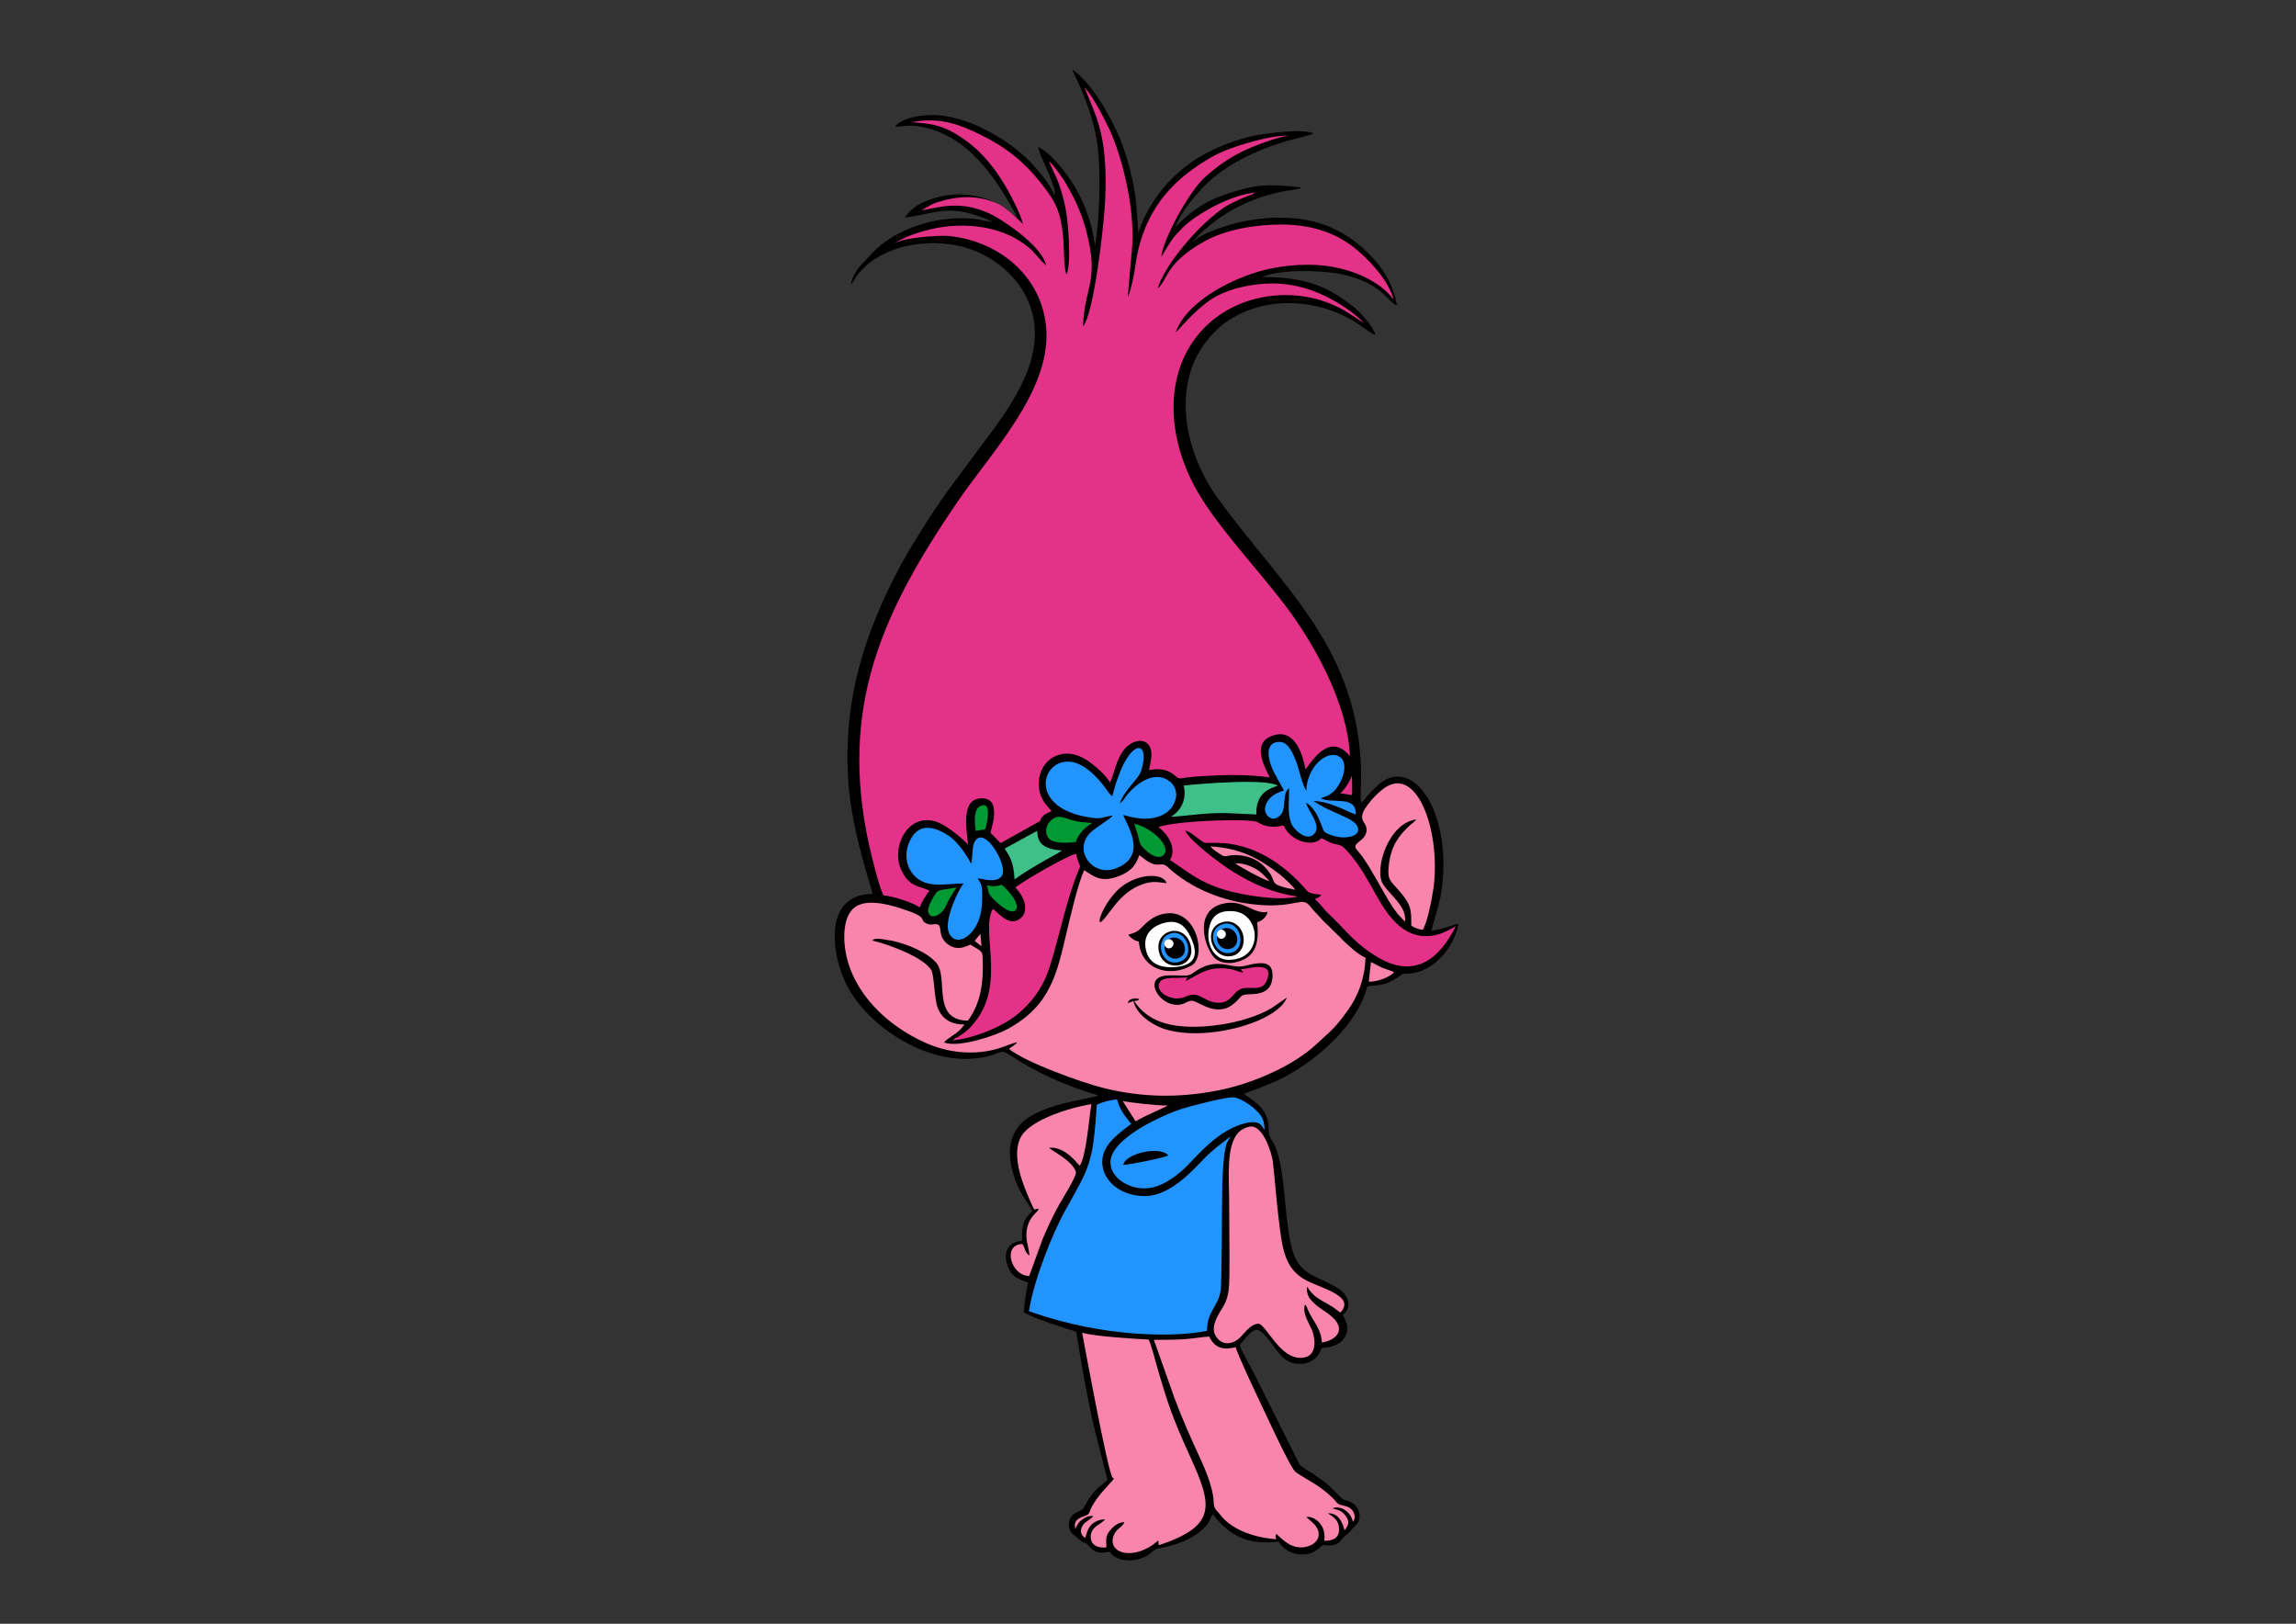 <?xml version="1.0" encoding="utf-8"?>
<!-- Generator: Adobe Illustrator 22.0.0, SVG Export Plug-In . SVG Version: 6.00 Build 0)  -->
<svg version="1.1" xmlns="http://www.w3.org/2000/svg" xmlns:xlink="http://www.w3.org/1999/xlink" x="0px" y="0px"
	 viewBox="0 0 841.9 595.3" style="enable-background:new 0 0 841.9 595.3;" xml:space="preserve">
<rect x="0" y="0" width="841.9" height="595.3" fill="#333333" stroke="none"/>
<style type="text/css">
	.st0{fill:#F985AC;}
	.st1{fill:#E43288;}
	.st2{fill:#2194FF;}
	.st3{fill:#3FC088;}
	.st4{fill:#009933;}
	.st5{fill:#FFFFFF;}
</style>
<g id="Слой_2">
	<path d="M524.9,341.2c2-8.3,3.9-11.6,4.3-21.1c0.4-7.7-0.6-15.3-3-21.9c-3.5-9.9-12.2-18.5-21.2-10.1c-1.2,1.1-1.9,1.8-3.2,3.2
		c-0.5,0.6-0.9,1.2-1.4,1.8l-1.3,1.2c-0.4-1.8,0-7.8,0-10.2c-0.5-46.3-28.6-68.4-52.6-101.5c-12.6-17.3-17.8-43.9-1.5-60.5
		c1.8-1.8,3.2-3.2,5.6-4.7c14.2-9.3,33.8-7.8,47.6,1.5c1.6,1.1,4.3,3.2,6.1,3.9c-0.7-3.1-4.8-7.3-6.7-9.2c-1.1-1.1-2.9-2.3-4.4-3.4
		c-9-6.7-18.3-8.7-30.5-8.6c6.1-2.9,21.4-2.6,28.6-1.2c15.3,3.1,17.3,10.1,20.9,11.6c-1-7.3-5.4-14.2-10.3-19
		c-12.2-12.2-26.5-15-44-12.2c-5.3,0.9-16.9,4.2-20.5,7.9c0.8-1.5,5.7-5.8,7.6-7.2c8.4-6.4,18.5-10.5,29.2-11.9l2.5-0.5
		c0.1,0,0.2,0,0.2-0.2c0-0.1,0.2-0.1,0.2-0.2c-12.2-1.3-16.7-1.2-27.5,2.5c-3.9,1.3-7.4,2.9-10.5,5.1c-1.9,1.3-2.9,2.1-4.4,3.4
		c-1.7,1.4-2.3,2.3-3.7,3.6c1.8-5,5.1-8.9,8.4-12.7c8.3-9.8,21.3-15.8,33.9-19.3c2.5-0.7,6.1-1.4,8.3-2.3
		c-3.4-2.2-19.2,0.1-23.3,1.1c-6.5,1.6-12.9,4.2-18.2,7.3c-9.4,5.5-18.7,15.5-22.7,28c-0.6-7.2-0.6-12.2-2.1-19.2
		c-1.2-5.6-2.8-11-4.9-16c-3.3-7.7-10.5-20.5-17.3-24.7c4.2,8.6,8.2,18,9.5,29c1,9,0.6,27-1.1,35.6c-0.9-7.7-3.7-15.3-7.2-21.3
		c-2.8-4.8-9.1-13.1-13.7-14.9c0.9,3.7,3.9,8.8,5.2,13.1c0.4,1.3,1.5,3.4,0.8,4.6c-1.2-3.8-7.5-11.1-9.9-13.3
		c-3.8-3.6-7.9-6.7-13.4-9.7c-5.1-2.8-10.6-5.1-17-6.1c-5.8-0.9-15.5,0.1-18.1,4c3.8-0.2,5-0.8,9.2-0.1c17.4,3,28,18.9,35.6,33.3
		c-4.7-2.7-8.5-7.9-20.4-8.4c-6.7-0.3-17.5,2.5-20.7,8.5c12.6-1.9,16.8-5.4,32.3,1.6c-2.6-0.2-5.3-1.1-8.4-1.3
		c-12.8-0.9-27.5,3.7-36.1,12.8L315,98c-1.1,1.5-2.8,4.1-3,6.4c1-1.2,1.5-2.4,2.5-3.7c2.9-3.7,6.3-6.1,10.7-8.1
		c6-2.8,13.5-3.9,20.9-3.3c14.3,1.1,25.7,10.1,30.3,19.7c9.5,19.6-5,39-15.9,53.5L350,176.6c-3.5,4.6-7.1,10-10.3,14.9
		c-3.1,5-6.3,9.9-9.3,15.5c-13.5,25-21.5,50.3-19.3,80.1c1.4,18.7,8.8,39.3,8.9,40.6c-17.4,0.2-15.3,19.9-10.7,30.9
		c6.3,15.2,25.1,28.2,41.8,29.5c3.7,0.3,7.5,0,11-0.8c5-1.1,4.6-2.9,8.2-0.5c9.2,6.2,20.2,11.2,32.4,14.8
		c-2.7,1.5-23.3,2.9-29.6,11.9c-3.5,5-3.4,10.6-1.5,17c2.1,7.2,4.4,8.5,6.9,13.6c-3.1,2.7-4,5.1-3.7,10.8c-5.1,0.4-7,4.2-5.5,8.7
		c1.6,4.8,4.1,5.1,7.7,6.7c-0.8,3.6-1.3,6.9-1.6,10.8c3.6,2.3,15,5.8,19.2,7.1c0.1,0.5,4,25,6.9,36.3c1,3.9,4.6,18.1,4.6,18.1
		c-2.4,2.1-3.9,2.8-6.7,6.7c-0.8,1.1-1.8,3.7-2.9,4.3c-1.9,1.1-2.7,0.9-3.9,2.8c-1,1.6-0.9,4.2,0.4,5.7l3.7,3.1
		c1.5,0.8,1.2,0,2.3,1.3c2.4,2.8,3.8,3.1,7.9,2.4c2.9,4.4,11.4,4,15.5,0.1c1.8-1.7,2.2-1.2,5.2-1.9c5.6-1.3,10.7-3.5,14.5-7.5
		c1.5-1.7,1.6-2.9,2.6-4.5c6.3,8.2,13.1,11.4,24.1,10.1c1.5,2,3.5,4.2,7.4,4.6c4.9,0.5,6.6-1.5,8.9-3.4c3.1,0.4,5.1,0.3,6.6-1.7
		c1.6-2.1,2.4-1.9,4.1-4.1c1.3-1.7,3-2.2,2.7-5.3c-0.2-2.4-1.8-3.9-3.4-4.7c-1-0.5-2.2-0.6-3-1.2c-0.8-0.6-3.9-4.1-6.2-5.9
		c-1.5-1.2-3.2-2.3-4.8-3.4c-1.4-0.9-3.9-2.2-4.7-3.4L460,503.9c-1.2-2.5-4.9-8.7-5.4-10.8c2.4-2.8,5.1-6.9,7.5-5.1
		c5.6,4.2,7,12.6,15.1,12c3.9-0.2,6.5-2.7,7.4-5.8c3.9-0.2,6.7-1.3,8.2-3.5c2.3-3.4,1-5.8-0.4-8.6c3.6-3,2.1-7-1.4-9.5
		c-6.6-4.6-14.1-4.5-16.9-13.6c-3.4-10.8-2.5-30.1-6.7-39.1c-1-2.1-2.2-3-2.2-5.5c0-7.1-3.4-9.5-9.1-13.3c1.7-0.9,9.1-3.2,14.8-6.2
		c12.4-6.6,26.9-19.3,30.5-33.3c5.1-0.5,7-0.5,11-3.2c3.1-2.1,1.3-1.1,5.5-1.6c7.8-1,15.3-9.3,16.9-18.1
		C531.3,339.3,529.2,340.8,524.9,341.2z"/>
</g>
<g id="Слой_6">
	<path class="st0" d="M435.9,532.9c8.7,19,10.7,26.3-10.9,33.6c-0.4-0.6,0,0.1-0.2-0.9c-0.1-0.4,0-0.5-0.1-0.8
		c-8.8,7.7-18.7,4.8-16.4-1.7c0.9-2.7,3.2-3,4-5.1c-2.6,0.2-4.1,1.7-5.3,3.1c-1.7,2.1-1.4,3.4-1.3,6.2c-3.4,0.4-6.2-1.1-5.7-4.6
		c0.5-3.3,3.8-3.8,5.2-5.7c-6.3,0.3-6.7,5.4-7.3,6.9c-1.5-1.1-2.2-2.7-0.8-4.8c0.8-1.2,2.7-2,3.8-3.2c-1.2-0.5-3.2,0.5-4.1,1.2
		c-1.4,1-1.7,1.8-2.5,3.4c-0.7-3.1,1-3.8,3.4-4.7c2.5-0.9,1-0.9,3.4-4.7c2.5-3.9,4.8-5.9,7.4-9c0,0-0.4-0.2-0.5-0.3
		c-1.7-1.3-11.2-53.2-11.2-53.2c4.7,1.4,20.1,2.3,24.4,2.5c1.1,2.4,2.4,7.8,3.3,10.8C428.3,514.9,430.1,520.1,435.9,532.9z
		 M460.7,318.7c-2.2-1.3-4.8-2.3-7.8-2.2c1.7,1.3,10.4,6.1,12.7,6.6C464.1,321.7,463,320,460.7,318.7z M499.5,314
		c3.9,5.4,7.3,12.6,11.2,18.6c0.7,1,1.3,1.8,2.1,2.8c0.5,0.5,2.3,2.4,2.4,2.5c0.7-5.6-5.5-9.7-8.1-13.8c-3.3-5.2,1.9-22.4,12.3-23.7
		c-0.1,0.1-0.2,0.1-0.2,0.2l-0.8,0.8c-0.5,0.5-0.6,0.4-1,0.8c-0.7,0.6-1.2,1.1-1.8,1.7c-4.2,4.2-6.1,8.5-6.5,15
		c-0.2,4.4,1.5,4.5,5.2,9.2c3.1,4,3.2,5.5,3.2,11.3c1.3,0.8,2.6,1.3,4.2,1.5c1.7-2.6,3.5-11.9,4-15.8c2.6-20.9-6.5-46-19.1-35.4
		c-1.8,1.5-3.3,3-4.9,5.1c-1.5,2-3.2,4.3-1.6,6.7c2,2.8,0.7,5.2-1.3,6.7C495.7,310.6,496.9,310.5,499.5,314z M500.7,351.1
		c-0.2,7.5-2.7,13.9-6.2,18.9c-5.2,7.3-6.3,7.7-11.9,12.9c-8.1,7.6-22.1,13.7-33.3,16.3c-15.1,3.4-29.7,3.4-44.6-0.3
		c-8.7-2.2-28.5-9.4-34.7-14.3c0.8-1,2-1.1,3-2.5c-2.4,0.5-5.2,1.9-8,2.6c-8.7,2.3-18,1.1-25.9-2.5c-13.9-6.3-26.2-18-29-33
		c-1.1-5.9-0.7-13.2,3-16.3c4-3.5,12.1-1.5,16.8,0c11.9,3.8,6.4,4.1,9.9,5.7c2.1,0.9,2.8-0.3,4.4,0.5c1.2,1.3-0.3,4.4,3.5,7.2
		c2.8,2,5.4,1.3,8.1,0c4.5,2.7,4.4,2.5,4.5,5c0.4,8.3-0.5,16.3-5.4,22.9c-13.5-0.2-7-15.7-11.5-21.1c-3.2-3.9-10.7-7-16.3-8.2
		c-1.2-0.2-2.4-0.4-3.7-0.6c-1.3-0.2-2.7-0.3-3.6,0.5c7,1.7,18.6,6.2,21.6,10.7c1.2,1.8,1.1,10.3,2.4,13.9c1.5,4,4.7,6.2,9.8,6.2
		c-1.8,2.9-4.9,4.3-6.6,5.7l-0.7,0.7c0-0.1-0.1,0.1-0.1,0.2c5.4,2.1,19.3-2.7,23.4-5c15.7-8.7,17.9-20.1,21.6-35.8
		c1.3-5.4,4.2-18.1,6.4-22.4c0.7,0.5,0,0,0.7,0.5c3.4,2.3,6,3.9,11.7,1.8c6.1-2.3,6.7-5.4,7.8-7.8c1,0.8,1.1,0.9,2.2,1.7
		c4.8,3.5,5.6,0.3,8.2,2.7c8.5,7.9,20.5,12.7,32.8,13.8c14.9,1.3,16.3-3.5,19.6,0.8c1.1,1.5,2.5,2.7,3.7,4.1
		c1.2,1.5,2.6,2.5,3.9,3.9c1.4,1.5,2.6,2.4,3.9,3.9C493.9,346.2,498.4,350.3,500.7,351.1z M455.9,354.2c-5.1,1-9.9-3.8-18.4,2.5
		c-1.8,1.4-3.5,0.9-6.8,0.9h-1.8c-10,0-4.7,9.8,1.5,10.7c3.6,0.5,4.2-1.1,6.4-1.4c1.9-0.3,6.3,4.1,11.8,3c2.2-0.4,3.7-1.8,4.9-2.9
		c2-2,1.4-2.4,5.2-2.5c5.2-0.1,8.1-2.1,7.9-7.5C466.3,351.3,460.2,353.3,455.9,354.2z M445.7,351.5c2,1.7,5.6,2,8.5,1
		c6.3-2,7.5-6.7,6.8-14.4c1.8-0.5,3.4-1.9,3.8-3.8c-5.3,1.1-8.8-5-16.7-2.9C437.3,334.2,442,348.4,445.7,351.5z M427.5,334.9
		c-5.7,0.8-8.1,4.7-9.9,6.1c-1.9,1.4-3,1.2-3.9,1.8c1.4,1.3,1.8,1.9,3.9,2.4c0.7,9.9,10.7,13.5,19.3,8.8
		C442.5,350.9,439,333.3,427.5,334.9z M418.9,324.2c3.7-1.3,5.6-0.8,8.9-0.4c-1.2-3.6-9.3-3.8-15.9,0.8c-3.4,2.3-7.1,7.6-8.4,11.5
		c-0.4,1.1-0.4,1.3-0.1,2.1C406.3,336.6,409.9,327.3,418.9,324.2z M471.9,365.7l-5.5,3.8c-9.4,5.8-28.7,8.9-39.4,5.6
		c-5.6-1.7-8.6-4.5-11.1-8c0.2-0.1,0.9-0.3,1-0.3c0.9-0.4,0.4,0.2,0.8-0.6c-2.1-0.3-3.8-0.1-4.2,1.6l2.1-0.8c1,4.5,6,8.2,10.4,9.9
		C440.6,382.4,468.2,375.2,471.9,365.7z M357.4,344.9c1.1,1,1,0.9,2.5,2l-0.4-4.5C359.3,342.5,358.1,344.2,357.4,344.9z
		 M382.3,454.3c1.8-4.3,4-9,6.1-12.7c1.1-2,6.6-10.6,6.1-12c-1.5-4.4-9-7.7-9.8-8.8c5.9-0.6,10.4,5.9,11.2,6.6
		c2.4-3.3,3.4-17.4,4.3-22.6c-8.6,1.4-22,5.8-25.6,11.6c-4.3,7,0.8,18.8,4,25.8c1.1,2.5,0.9,0.4,2.3,1.1c-0.9,1.6-3.3,2.6-4.3,7
		c-0.8,4.1,0.6,6.5,0.9,10c-1.9-1.3-1.4-2.4-2.6-4.2c-7.5,0.1-4.2,11.7,2.5,11.7L382.3,454.3z M443.4,490c-3.1,0.2-6.3,0.8-9.5,1
		c-3.6,0.2-7.2,0.2-10.8,0.2l7.6,21.5c2.8,7.4,5.7,14,8.9,20.9c2.1,4.5,5.2,11.6,5.4,16.7c0.1,3.2,0.9,3,2.4,5
		c4.4,5.8,13.1,8.5,20.6,9c0-0.1-0.2-0.6-0.3-0.9c0-0.3,0.1-0.6,0.3-1.1c2.4,2.3,6.4,6.6,12.2,4.4c4-1.6,4.4-5.4,1.3-8.3
		c-0.6-0.6-2.5-2.2-2.5-2.2c1.6-0.6,7.5,1.7,6.6,8.7c3.2,0,5.5-1,5.4-4.4c-0.1-3.6-2.5-4.5-4.1-5.7c4.9-0.2,5.8,5.4,6.1,6.2
		c1.5-1.7,2-3.2,0.4-5.3c-1.5-2-2.6-2-4.8-2.7c3.1-1.3,6.9,1.5,7.5,5c1.3-1.6,0.4-3.9-0.8-4.9c-1.4-1.2-3.6-1-4.8-1.9
		c-0.3-0.2-0.9-1-1.5-1.7c-5.2-5.1-8.9-6.4-13.9-9.8c-2-1.4-12.1-23.8-13.6-26.8c-1.7-3.6-7.6-16.1-8.4-19
		C449.2,494.9,445.6,494.7,443.4,490z M474.9,326.2c-0.6-1.2-4.3-4.6-5.7-5.7c-7.8-6-14.4-9.5-25.3-10.2c0.8,1.2,2.4,2.1,3.6,2.9
		c2,1.4,2.3,0.3,5.1,0.3c5.9,0,9.6,2.3,12.1,5.4c0.7,0.9,1.2,1.5,1.7,2.6C467.4,323.7,466.4,324.6,474.9,326.2z M428.2,405.3
		c-4.8,0-13.6-1.1-16.5-1.6l4.7,7.4C420.5,408.7,426.6,406.3,428.2,405.3z M458.8,413c-1.5,0-3.8,1.2-4.7,2.2
		c-4.6,4.9-3.4,16.7-3.4,24.4c0,9.2,0.2,18.5,0.1,27.7c-0.1,4.7-0.1,7.9-2.2,11.6c-1.3,2.2-4.6,6.8-3.2,10.1
		c1.6,3.7,5.3,4.6,8.7,1.9c1.9-1.5,4-5.3,7.2-5.6c2.9-0.3,8.4,14.5,17.3,12.3c3.7-0.9,4-5.5,2.7-9.4c-1-2.8-3.9-6.5-2.8-9.9
		c0.5,0.3,0.8,1.1,0.9,1.5c1.8,4.4,5.1,7.2,5.3,12.4c5.6-0.9,9.4-5.1,2.8-10.2c-1.9-1.5-3.8-2.4-5.5-4.1c-1.2-1.1-2.2-2.1-2.6-3.8
		c-0.4-1.6-0.2-2,0-2.3c1.4,2.4,2.8,3.6,5.4,5.1c1.1,0.6,2.5,1.4,3.6,2.1c1.3,0.8,2.1,1.6,3.1,2.2c5.8-6.2-7.5-8.9-13.1-12.1
		c-6.8-3.9-8-10.4-9.1-18.6c-1.1-8.3-1.7-16.7-2.6-24.9C466.2,422.5,463.3,413,458.8,413z M502.7,352.7l-0.8,7.2
		c3.1,0.1,7.6-1.6,9.3-3.4c-1-0.7-3-1.1-4.3-1.7C505.4,354.2,503.9,353.2,502.7,352.7z"/>
</g>
<g id="Слой_12">
	<path class="st1" d="M495.7,284.4l0.1,2.7l0,3.2l-0.1,1.2l-4.3-0.7C492.9,289.8,494.9,286.6,495.7,284.4z M337.3,332.7
		c0.5-2,2.8-5.2,3.5-6.2c-4.2-1.9-7.3-1.3-10.3-7.5c-4-8.5,2.6-21.9,13.7-17.4c3.4,1.4,9.2,6.2,10.8,8.1c-1.1-8.1-1.6-15.6,3.3-16.8
		c3.3-0.8,5.5,0.5,6,2.9c0.7,3.8-0.4,6.3-1.1,9.5l3.7,3.8l14.5-8.1c0.3-0.9,0.5-2.2,4.2-3.6l-1.7-2c-5.2-5.7-3.5-15.7,3.6-18.4
		c4.7-1.8,9.2,0.2,12.2,2.5c3.2,2.4,5.1,4.2,7.4,7.3c1.9-4.4,2.5-10.1,6.5-13.4c2-1.7,5.5-2.8,7.5-0.4c2,2.4,0.8,6.4,0.2,9.3
		c4.4-0.7,6.8-0.2,9.6,2.1c1.8,1.5,1.7,0.9,4.6,0.6c2-0.2,3.9-0.4,6-0.5c8.1-0.5,16.2-0.6,24.1,0.5c-2.1-4.2-7.2-13.4,2.1-15.6
		c7-1.7,9.9,6.7,11,12.6c1.5-1.3,8.3-14.4,16.3-4.8c-0.9-20.3-14.2-42.6-23.4-54.8c-10.2-13.6-26.6-30.7-33.8-44.5
		c-11-20.9-10.3-44.6,5-58.9c11.7-10.9,29.7-13.7,44.7-7.8c5.5,2.2,8.5,4.6,12.5,7.2c-1-1.4-4.8-4.4-6.7-5.6
		c-8.5-5.7-18.2-9.5-29.4-8.8c-7.2,0.4-14.7,2.4-19.7,5.7c-6.3,4.1-12.6,11.9-13.1,12.2c4.1-12,22.9-21.1,35.1-23.5
		c8.7-1.7,18.1-2,26.7,0.4c7.8,2.1,14.8,6.3,18.1,11.1c-1.7-7.1-9.4-15.2-14.8-19.4c-7-5.3-15.3-8.1-26.2-8.2
		c-9.9,0-20.6,1.9-28.2,6.1c-14.5,8-13.7,14.3-17.2,17.3c1-5.4,11.8-20.8,23.9-29.4c1.9-1.3,3.6-2,5.8-3.1c2-1,4.4-1.6,6.2-2.6
		c-8.1,0.6-19.1,6.4-25,11.2c-1.1,0.9-2.7,2.5-3.8,3.7c-2.1,2.1-4.1,5.8-5.9,8.7c0.5-6,10-23.9,16.1-29.3c4.3-3.8,8.4-6.8,13.7-9.4
		c3.2-1.6,13.4-5.6,17-5.7c-5.9-0.5-18.6,3.4-23.6,5.5c-3.9,1.6-6.4,3.2-9.6,5.3c-13.1,8.7-20.7,20.3-23,36.2
		c-0.5,3.5-1.6,9.3-2.8,12.1c-0.2-0.4,1.7-18.3,1.7-21.6c0-7.6-1-14.8-2.6-21.7c-1.4-6.3-3.4-12.7-5.9-18.2
		c-2-4.3-6.5-12.8-9.1-15.3c2.8,7.2,4.9,10.9,6.5,19.1c1.4,7.7,1.4,16.7,0.9,24.6c-0.5,7.6-3.9,38.9-8,43.9
		c0.7-15.5,6-16.3,1.3-34.7c-1.2-4.8-3.4-10.3-5.6-14.2c-1.2-2.3-2.3-4.3-3.7-6.2c-1.2-1.8-3.1-4.3-4.4-5.5c0.7,2.3,2.7,5.6,3.6,8.4
		c1.1,3.2,2,6.4,2.6,9.9c0.8,4.7,2,19.1,0.2,23.2c-1-1.4-1-11.3-1.2-13c-0.9-9.7-2.4-13.2-8.2-20.5c-6.8-8.5-13.5-13.7-24.4-18.8
		c-7.6-3.5-14.1-5.2-23.1-3.5c6.4,0.4,10.6,1,15.6,3.9c8.7,5,14.2,11.6,19.1,19.9c1.7,2.9,5.4,10,6.2,13.5c-3.6-3.6-6.9-6.2-8.6-7.1
		c-7.6-3.7-15.5-3.4-23.8-0.5c-1.5,0.5-3.8,2.2-4.9,2.5c4.7-0.1,14.7-5.1,28.2,3c3.7,2.2,16.1,10.5,17.6,17.3
		c-4.2-3.8-4-5.4-9.9-9.1c-9-5.7-21.8-6.7-32.2-4.2c-2.6,0.6-4.9,1.3-7.4,2.2c-1.6,0.6-5.7,2.4-6.3,3.2c2.1-2.1,15.5-3.2,19.9-2.9
		c17.9,1.6,35,14.5,36,35c1,22.5-20.4,44.6-32.5,62.3c-27.7,40.6-43.7,75.4-32.5,126.1c0.9,4,3.7,15.6,5.3,18.4
		C327.4,328.5,334.8,330.9,337.3,332.7z M354.1,378.2c-3.1,2.4-3.1,1.9-4.9,3.2c7.1-0.5,16.5-4.4,21.4-7.7c5.3-3.6,10.3-9,13.2-16.2
		c3.1-7.8,6-22.6,10-34c0.6-1.8,1.4-3.6,2.1-5.4c0.1-0.2,0-0.1,0.2-0.4c-1.1-3-1.1-2.5-1.5-4.7c-3.4,0.7-20.1,10.4-22.3,12.4
		c4.5,4.6,4.1,9,2.5,10.7c-4.1,4.3-8.1-0.8-10.7-2.9c-4.7,7.6,4.6,26.6-6.1,40.8C356.5,375.8,355.8,376.9,354.1,378.2z M522.9,343.2
		c-10.2,0-15.6-10.2-19.6-17.4c-2.3-4.1-4.4-7.8-7.2-11.3c-4.8-6.1-4.8-4.2-8.3-5.6c-1.4-0.6-2.1-1.2-3.3-1.6
		c-3.1,3.6-11.5,1-13.8-4.7c-2.1,0.4-5.5,1.4-10-1.4c-1.6-0.3-4.2-0.5-8.4-0.5c-6.7,0-21.9,0.6-27.5,2.5c6.2,5.1,5.6,10,4.2,12.1
		c7.2,4.7,10.5,8,20,10.9c6.7,2,19.6,4.2,27,2.5c-9.5-1.3-16.8-4.8-23.7-9c-4.7-2.9-16.3-11.6-17.7-15.2c1.9,0.5,3.2,1.8,4.6,2.8
		c3,2.2,1.7,1.7,6.7,1.7c13.5,0,24.9,7.7,33.1,17.3c1.3,1.6,3.1,1.3,5.6,1.8l-1.1,0.9c-0.7,0.4-0.5,0.1-1.3,0.6
		c0.9,1.1,1.8,1.7,2.7,2.9c1.1,1.4,1.3,1.6,2.7,2.9c5.6,5.2,9.3,10.9,18.4,16c12.8,7.1,21.7,0.4,27.8-11.8
		C530.6,341.3,527.6,343.2,522.9,343.2z M455,355.3c0.3,0.5,0.6,0.7,0.8,1.3c-1.7-0.3-3-1.1-5.2-1.4c-1.9-0.3-4.4-0.3-6.3,0.1
		c-3.8,0.8-6.4,2.9-9.4,4.3c-0.1-0.5,0.2-0.7,0.5-1.3c-3.2,0.5-8.4-0.4-9.9,1.5c-2.8,3.5,4.2,7.8,8.9,5.7c5.5-2.5,6.4,1.5,11.7,2.1
		c6,0.6,5.9-5.2,10.6-5.4c2.2-0.1,5.2,0.4,6.7-1c1.4-1.4,2.5-5,0.9-6C461.8,353.6,458,355.2,455,355.3z"/>
</g>
<g id="Слой_10">
	<path class="st2" d="M433.4,406.5c-7.1,2.3-26.6,11-26.2,19.9c0.2,5.8,7.3,9.9,13.9,9.2c5.8-0.6,11.6-5.5,14.5-8.5
		c4.4-4.5,11-12.3,19.9-15c7.3-2.2,7.1,1.4,8.2,2c-0.1-4.3-1.6-5.6-3.8-7.7c-1-1-5.3-4-7.6-4.1C449.6,402.1,436.6,405.5,433.4,406.5
		z M411.9,427.1c0.5-4.1,13.3-7.2,16.5-3.5C426.8,424.5,414.2,427,411.9,427.1z M432.2,352.7c6.6-1.7,3-12.3-2.9-10.5
		C422.9,344.3,425.7,354.4,432.2,352.7z M427,346c0-0.9,0.7-1.6,1.6-1.7c0,0,0.1,0,0.1-0.1c1.7-1,4.1-0.4,5.2,1.5
		c1.1,1.9,0.7,4.3-1.1,5.3c-1.7,1-4.1,0.4-5.2-1.5c-0.6-1-0.7-2.1-0.5-3.1C427,346.3,427,346.2,427,346z M416.8,299.9
		c-1.3-0.2-2.8-0.5-4.9-1.1c0.9,3.1,9.5,15-2.8,19.6c-8.5,3.2-15.9-6.8-9.1-13.3c1.8-1.7,7.6-5.2,8-6.1c-4.6,0.6-3.7,1.6-9.6,0.5
		c-25.7-4.7-13.4-28.7,0.7-17.2c5.9,4.8,7,8.6,8.8,9.6c1.3-5.6,2.8-8.8,3.5-10.5c4.7-10.4,10.1-8.9,7.1,1c-1,3.4-5.9,6.7-7.9,12.1
		c1.4-0.9,1.8-2,2.7-3.1c3.6-4.4,10.5-9.4,16-4.6c1.3,1.1,2.5,3.6,1.8,6.1C429.2,300.3,420.5,300.6,416.8,299.9z M451.4,349.3
		c6.1-1.4,3.5-12.3-2.9-10.5C441.7,340.7,445.2,350.7,451.4,349.3z M446.2,342.5c0-0.9,0.7-1.7,1.6-1.7c0,0,0.1,0,0.1-0.1
		c1.7-1,4.1-0.4,5.2,1.5c1.1,1.9,0.7,4.3-1.1,5.3s-4.1,0.4-5.2-1.5c-0.6-1-0.7-2-0.5-3C446.3,342.9,446.2,342.7,446.2,342.5z
		 M358.5,322c1.3,2.4,1.8,1.8,1.6,8.6c-0.3,12.7-10.2,17.6-12.3,10.9c-1.4-4.4,3.2-14.6,5.5-17.6c-6,0-12.4,1.8-17.1-2
		c-3.9-3.2-5.1-9-2.3-14.2c3.3-6.2,8.9-4.5,13.5-1.6c5.1,3.2,8.7,10.6,8.7,10.6c0.8-2.9-0.1-8,2.5-9.4c3.9-2.2,10.7,10.2,8.9,13.5
		C366,324,360.2,322.2,358.5,322z M377.3,480.7c1.7-11.2,8.7-28.7,13.3-36.9c9.2-16.5,10.1-17.2,11.6-38.8c1.8-0.9,4.9-1.8,7.4-1.9
		c1,3.3,2.1,5.3,5.2,8.9c-3.6,3-11.8,7.8-10.5,15.6c1.1,6.6,7.8,11,15.7,10.9c10.7-0.2,19.7-12.4,24-16.1c3.2-2.8,6.9-5.4,7.1-5.7
		c-0.6,2.3-2.3,0-2.9,17.2c-0.2,6.8-0.1,36.1-0.6,39.2c-1,6.3-5,7.4-5,14.8C432.5,490.1,405.8,490.9,377.3,480.7z M484.3,292.7
		c4.2,2.1,13.2-1.3,12.8,5.9c-1.6-0.3-9.5-5-15.5-4.9c0,0,3.6,2.1,4.3,2.5c1.7,0.8,3,1.3,4.6,2.1c3,1.5,7.3,2.8,7.5,5.7
		c0.2,2.2-2.8,3.1-5.8,3c-1.8,0-5.6-1.1-6.6-2.1c-0.9-1-2.3-8.2-6.7-10.6c0.8,3.2,5.7,8.2,3.1,11.3c-2.6,3.2-7.6-1.3-8.6-3.9
		c-1.4-3.8-0.7-8.5-0.7-12.7c-2.5,1.6-1.2,7.1-2.7,9.2c-3.1,4.3-6.7,0.5-6.1-2.2c0.5-2.3,2-4.7,6.9-6.2c-1.5-2.9-3.5-5.8-4.7-9.1
		c-1.4-3.6-1.9-8.9,3.3-8.7c3.2,0.1,5,4.9,6.1,7.8c1,2.8,2,8,3.5,10.1c0.2-8.9,7.8-15.2,12.1-12.5c4.4,2.7,0,11.6-2.7,13.3
		C487.1,291.8,486.7,291.7,484.3,292.7z"/>
</g>
<g id="Слой_11">
	<path class="st3" d="M429.4,299.4c5.6-3.4,5.3-9.2,4.6-11.4c6.1-0.7,30.8-2.7,34.5,0.1c-2.1,0.7-8.2,2.2-7.8,10.5l-10.9-0.5
		C441.3,297.9,433.9,299.4,429.4,299.4z M372,322.4c5.2-3.7,10.3-6.5,15.9-9.6l1.2-0.8c0.1,0,0.2-0.1,0.2-0.2
		c-9.4-0.6-8.7-5.3-9-7.2l-11.9,6.5C370.3,314.1,371.7,316.1,372,322.4z"/>
</g>
<g id="Слой_3">
	<path class="st4" d="M361.2,304.1l-3.4,0.5c-0.5-3-1.1-9.5,3.1-9.4C363.3,295.3,362,301.9,361.2,304.1z M342.7,328.2
		c-1.2,2-3.6,5.8-1.6,7.4c1.2,1,4.3-0.2,5.8-3.6c1.1-2.5,2.5-4.5,3.8-6.6C344.4,326.5,344,325.9,342.7,328.2z M417,305.4
		c0.5,1.4,0.7,3.5,1.5,4.6c1.8,2.3,5.9,5.6,8.1,3.5c3.2-3.1-4.4-10.2-10.7-11.5C416.4,303.4,416.4,303.7,417,305.4z M400.5,301.7
		c-3.1-0.2-5.8-0.4-8.6-1.4c-3.2-1.1-4.9-1.5-7.1,1.1c-1.8,2.1-1.6,5.5,0.7,6.7c2.3,1.2,6.3,0.9,9,0.6
		C394.9,307,396.8,303.9,400.5,301.7z M372.4,333.7c2.2-2.4-4.1-8.7-5.1-9.3c-3.1,0.8-3.2,0.5-5.4,0.2c0.5,1.4,0.3,2.5,1.2,3.7
		C363.4,328.9,370.2,336,372.4,333.7z"/>
</g>
<g id="Слой_5">
	<path class="st5" d="M420.2,348.3c1.1,4.9,5.2,6.8,11.2,6.2c5.8-0.6,8.2-3.5,5.8-9.5c-1.7-4.3-4.2-8.2-10.1-6.7
		C422.5,339.5,418.9,342.6,420.2,348.3z M436.4,345.9c2.9,8.8-9.1,11.1-11.3,3.6C422.7,341.2,433.7,337.8,436.4,345.9z M446.3,343.1
		c-0.1-0.2-0.1-0.4-0.1-0.6c0-0.9,0.7-1.7,1.6-1.7c0,0,0,0,0,0c0.9,0,1.7,0.8,1.7,1.7s-0.8,1.7-1.7,1.7
		C447.2,344.2,446.6,343.7,446.3,343.1z M427,346.5c0-0.2-0.1-0.3-0.1-0.5c0-0.9,0.7-1.6,1.6-1.7c0,0,0.1,0,0.1,0
		c0.9,0,1.7,0.8,1.7,1.7s-0.8,1.7-1.7,1.7C427.9,347.7,427.3,347.2,427,346.5z M450.5,351.9c13.1,0,11.8-16.9,2-17.8
		c-6.3-0.6-8.9,2.3-9.4,8C442.8,347.1,445.6,351.9,450.5,351.9z M448.2,338.1c3.7-1.1,6.6,1.3,7.5,4.2c1.1,3.7-0.5,7.2-3.6,8.1
		C444.5,352.4,440.5,340.4,448.2,338.1z"/>
</g>
</svg>
